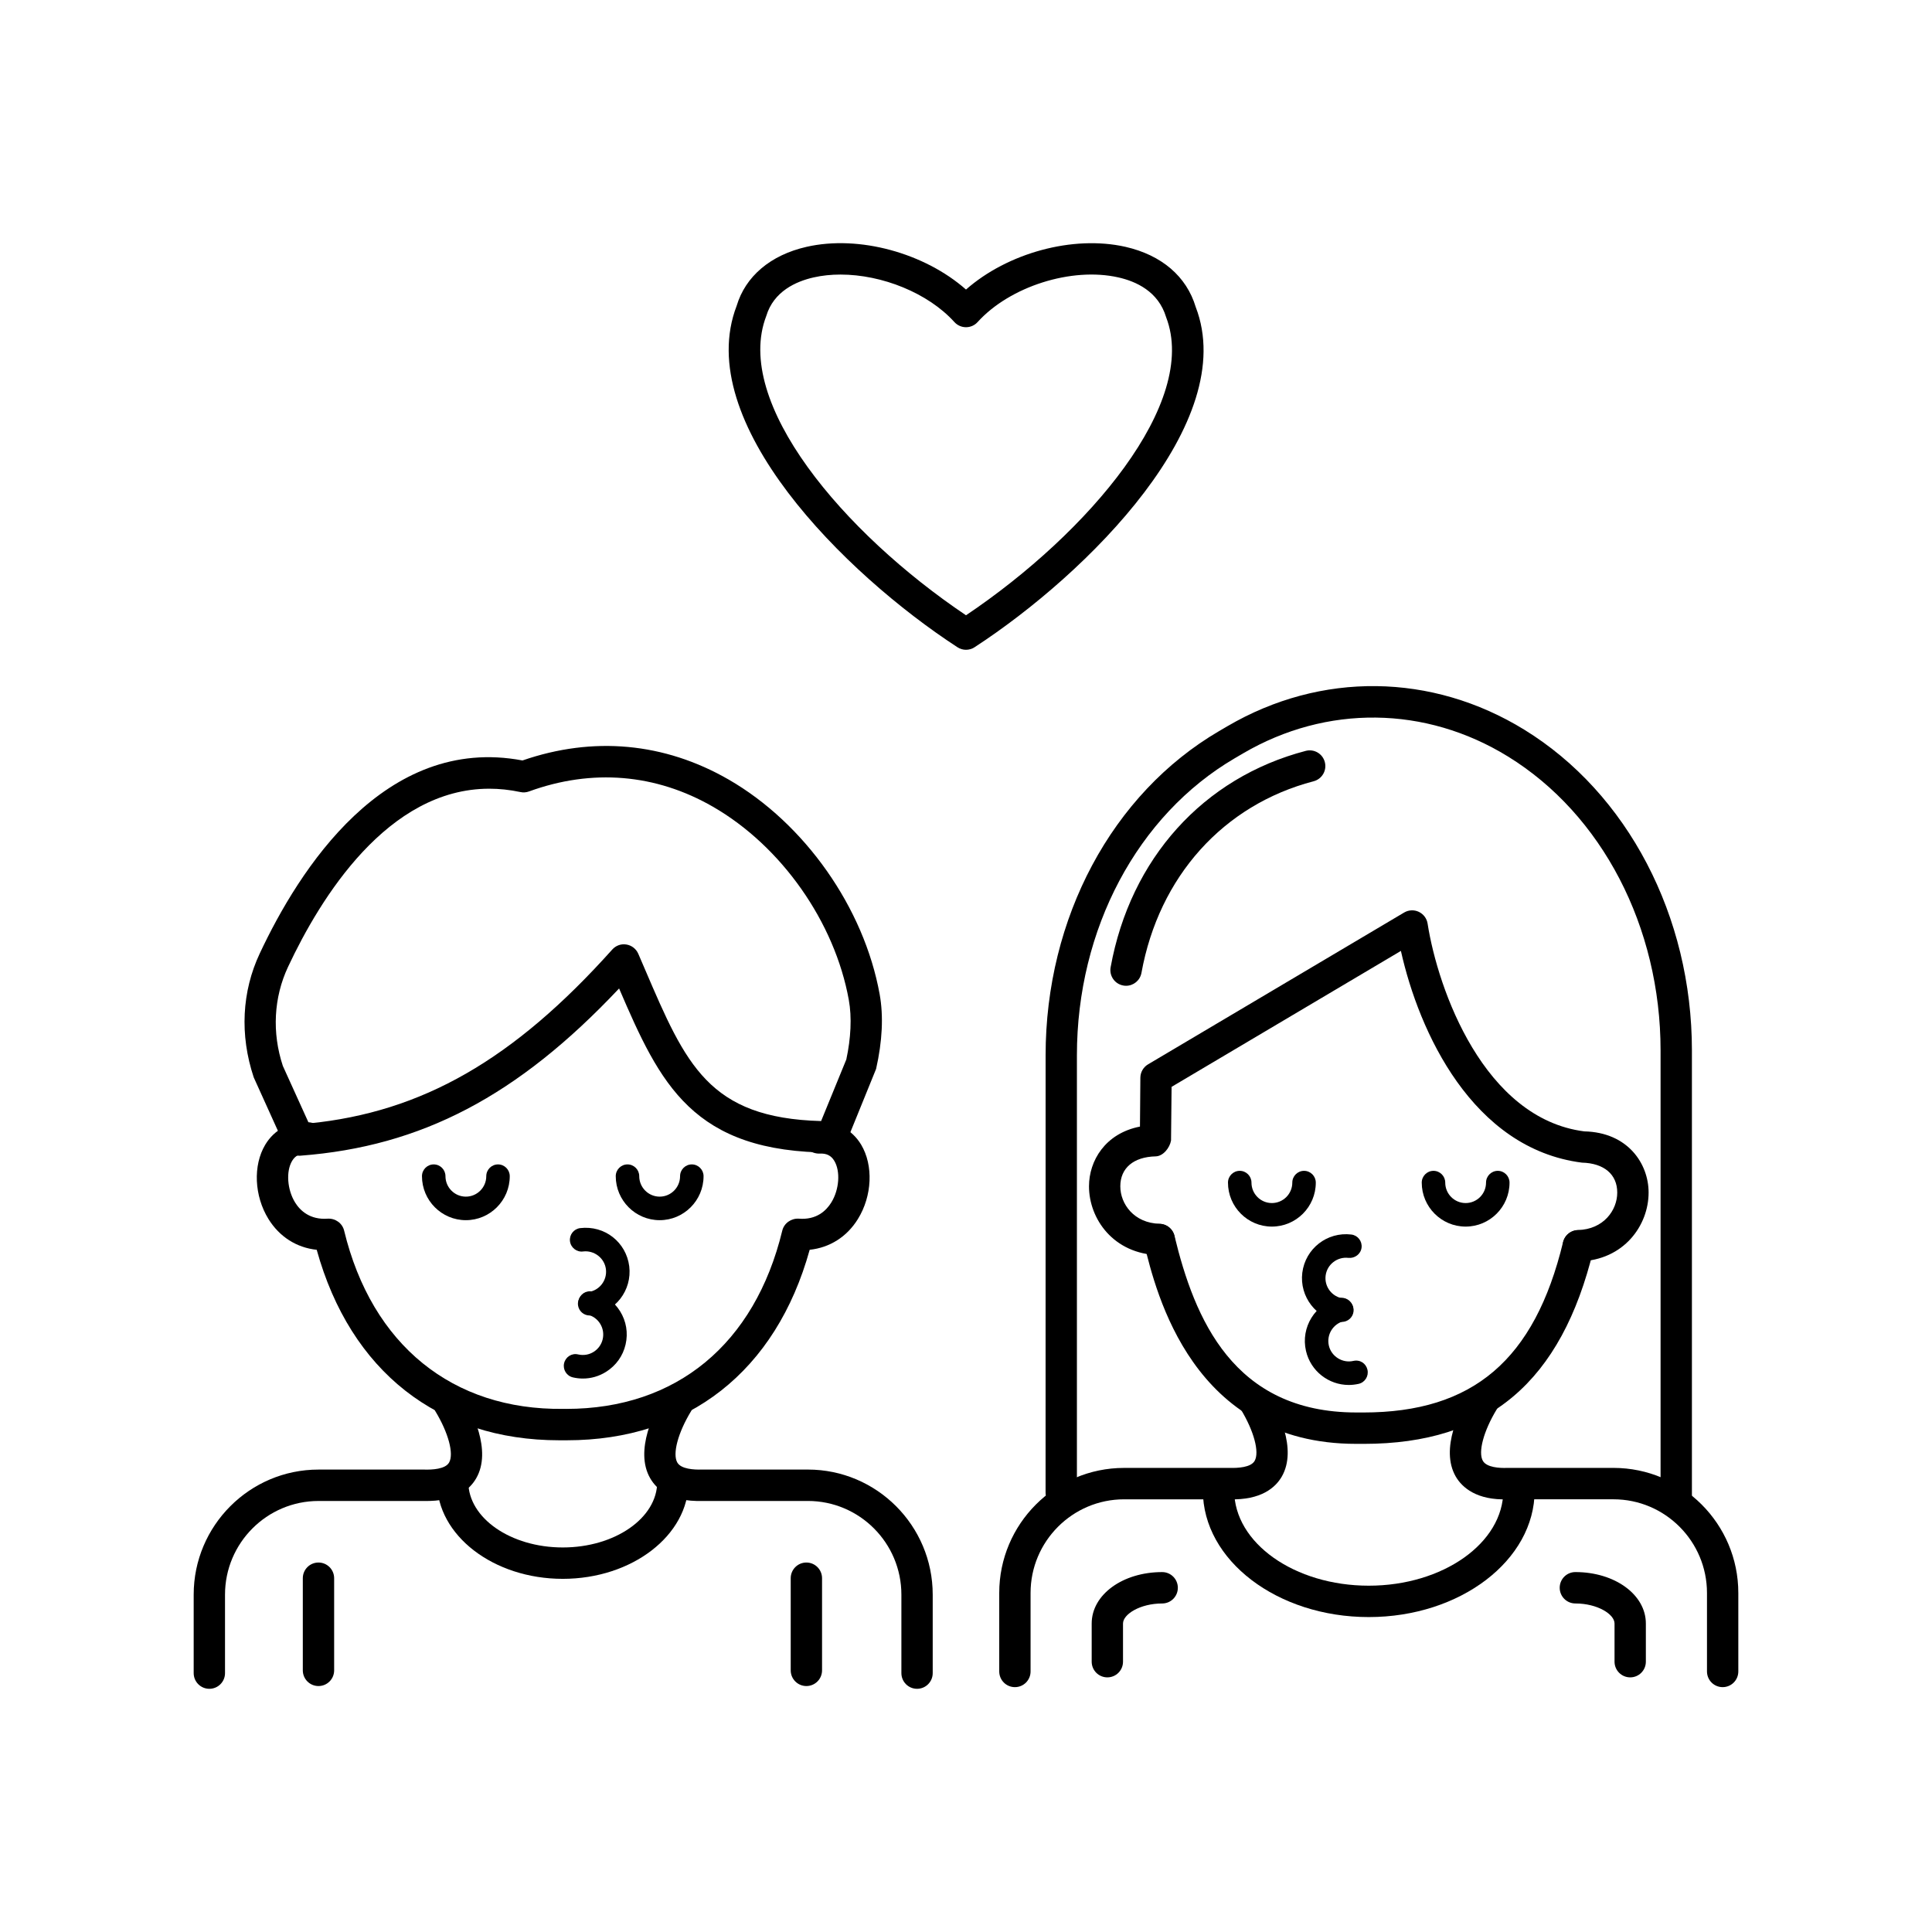 <?xml version="1.0" encoding="UTF-8"?>
<!-- Uploaded to: SVG Repo, www.svgrepo.com, Generator: SVG Repo Mixer Tools -->
<svg fill="#000000" width="800px" height="800px" version="1.1" viewBox="144 144 512 512" xmlns="http://www.w3.org/2000/svg">
 <g>
  <path d="m442.42 405.24c-0.25 0-0.504-0.02-0.754-0.07-2.254-0.41-3.746-2.574-3.34-4.832 5.231-28.809 24.559-50.246 51.707-57.348 2.238-0.582 4.484 0.758 5.059 2.973 0.582 2.223-0.746 4.496-2.969 5.078-23.934 6.262-40.992 25.246-45.629 50.785-0.359 2.008-2.109 3.414-4.074 3.414z"/>
  <path d="m588.22 545.45c-2.293 0-4.152-1.859-4.152-4.16v-118.92c0-32.707-15.508-62.559-40.48-77.914-21.816-13.426-48.027-13.73-70.105-0.836l-2.223 1.301c-25.82 15.105-41.867 45.281-41.867 78.75v115.88c0 2.301-1.855 4.16-4.152 4.16-2.293 0-4.152-1.859-4.152-4.16l0.008-115.88c0-36.418 17.617-69.344 45.984-85.93l2.223-1.301c24.77-14.488 54.164-14.117 78.633 0.926 27.41 16.855 44.438 49.426 44.438 85.004v118.92c-0.004 2.301-1.859 4.16-4.152 4.16z"/>
  <path d="m505.4 526.64c-0.672 0-1.371 0-2.035-0.004-43.316 0-52.988-39.961-56.184-53.148-0.535-2.231 0.836-4.481 3.055-5.019 2.254-0.531 4.477 0.828 5.019 3.062 5.277 21.82 15.535 46.789 48.18 46.789 0.617 0 1.25 0.008 1.848 0.004 29.082 0 45.395-13.961 52.941-45.129 0.543-2.234 2.773-3.606 5.019-3.062 2.231 0.539 3.59 2.789 3.055 5.019-8.504 35.098-27.871 51.488-60.898 51.488z"/>
  <path d="m412.96 591.11c-2.293 0-4.152-1.859-4.152-4.16v-20.797c0-18.273 14.836-33.141 33.078-33.141h28.043c2.074 0.047 5.547-0.105 6.559-1.859 1.328-2.293-0.172-7.902-3.648-13.641-1.191-1.961-0.574-4.519 1.387-5.715 1.93-1.188 4.508-0.574 5.699 1.395 2.555 4.195 8.02 14.754 3.746 22.141-1.66 2.863-5.441 6.258-13.855 6h-27.93c-13.66 0-24.777 11.137-24.777 24.824v20.797c0.004 2.297-1.852 4.156-4.148 4.156z"/>
  <path d="m600.52 591.11c-2.293 0-4.152-1.859-4.152-4.16v-20.797c0-13.688-11.113-24.824-24.777-24.824h-28.051c-8.164 0.309-12.07-3.133-13.734-6-4.281-7.379 1.191-17.945 3.746-22.141 1.191-1.965 3.754-2.574 5.699-1.395 1.961 1.195 2.578 3.754 1.387 5.715-3.477 5.734-4.984 11.348-3.656 13.645 1.012 1.746 4.461 1.941 6.445 1.855h28.164c18.246 0.004 33.082 14.875 33.082 33.145v20.797c0 2.301-1.855 4.16-4.152 4.16z"/>
  <path d="m506.73 572.54c-24.242 0-43.957-15.039-43.957-33.523 0-2.301 1.855-4.16 4.152-4.16 2.293 0 4.152 1.859 4.152 4.16 0 13.898 15.996 25.207 35.656 25.207 19.668 0 35.664-11.309 35.664-25.207 0-2.301 1.855-4.16 4.152-4.16 2.293 0 4.152 1.859 4.152 4.16-0.008 18.484-19.73 33.523-43.973 33.523z"/>
  <path d="m199.48 591.55c-2.293 0-4.152-1.859-4.152-4.16v-20.797c0-18.273 14.836-33.141 33.078-33.141h28.043c2.074 0.062 5.555-0.109 6.559-1.855 1.328-2.301-0.172-7.906-3.656-13.641-1.191-1.961-0.574-4.519 1.387-5.715 1.945-1.199 4.508-0.582 5.699 1.387 2.555 4.199 8.027 14.754 3.754 22.141-1.66 2.867-5.231 6.195-13.855 6.004h-27.93c-13.66 0-24.777 11.137-24.777 24.824v20.797c0.004 2.297-1.855 4.156-4.148 4.156z"/>
  <path d="m387.03 591.55c-2.293 0-4.152-1.859-4.152-4.16v-20.797c0-13.688-11.113-24.824-24.777-24.824h-28.043c-8.473 0.23-12.078-3.137-13.742-6.004-4.273-7.383 1.199-17.941 3.754-22.141 1.184-1.957 3.754-2.578 5.699-1.387 1.961 1.195 2.578 3.754 1.387 5.715-3.484 5.731-4.984 11.34-3.656 13.641 1.012 1.746 4.441 1.91 6.445 1.855h28.156c18.242 0 33.078 14.871 33.078 33.141v20.797c0.004 2.305-1.855 4.164-4.148 4.164z"/>
  <path d="m293.14 562.41c-18.379 0-33.336-11.523-33.336-25.684 0-2.301 1.855-4.16 4.152-4.16 2.293 0 4.152 1.859 4.152 4.16 0 9.578 11.23 17.367 25.035 17.367 13.797 0 25.027-7.789 25.027-17.367 0-2.301 1.855-4.16 4.152-4.16 2.293 0 4.152 1.859 4.152 4.16-0.008 14.16-14.957 25.684-33.336 25.684z"/>
  <path d="m562.29 478.29c-2.246 0-4.094-1.797-4.152-4.059-0.059-2.293 1.758-4.203 4.047-4.262 6.762-0.168 10.41-5.238 10.402-9.93 0-4.824-3.504-7.789-9.371-7.93-29.016-3.703-43.18-34.652-47.961-56.109l-60.773 36.027-0.145 14.215c-0.34 1.953-2.09 4.16-4.07 4.207-5.863 0.133-9.371 3.098-9.371 7.922-0.008 4.691 3.641 9.77 10.41 9.938 2.293 0.062 4.102 1.965 4.047 4.266-0.059 2.258-1.906 4.055-4.152 4.055h-0.105c-12.023-0.305-18.508-9.633-18.5-18.262 0.008-6.727 4.266-14 13.508-15.812l0.105-12.957c0.016-1.453 0.785-2.793 2.035-3.535l67.867-40.234c1.184-0.703 2.644-0.773 3.883-0.184 1.25 0.59 2.125 1.754 2.336 3.121 2.742 17.551 14.949 51.648 41.516 55.059 11.578 0.25 17.051 8.586 17.051 16.211 0.008 8.621-6.477 17.953-18.492 18.254h-0.113z"/>
  <path d="m576.02 588.52c-2.293 0-4.152-1.859-4.152-4.16v-10.113c0-2.457-4.531-5.312-10.379-5.312-2.293 0-4.152-1.859-4.152-4.16s1.855-4.16 4.152-4.16c10.477 0 18.68 5.988 18.68 13.629v10.113c0.004 2.305-1.855 4.164-4.148 4.164z"/>
  <path d="m437.46 588.52c-2.293 0-4.152-1.859-4.152-4.16v-10.113c0-7.644 8.203-13.629 18.68-13.629 2.293 0 4.152 1.859 4.152 4.16 0 2.301-1.855 4.16-4.152 4.16-5.844 0-10.379 2.856-10.379 5.312v10.113c0.004 2.297-1.852 4.156-4.148 4.156z"/>
  <path d="m294.21 525.69h-2.012c-32.074 0.004-55.34-18.301-64.266-50.48-5.32-0.566-9.859-3.43-12.785-8.156-3.777-6.117-4.133-14.215-0.852-19.695 2.449-4.098 6.703-6.258 11.57-5.938 2.285 0.145 4.019 2.125 3.875 4.418-0.145 2.289-2.188 3.922-4.41 3.883-1.793-0.102-3.066 0.492-3.914 1.918-1.66 2.777-1.312 7.625 0.785 11.031 1.336 2.156 3.957 4.633 8.633 4.289 2.035-0.121 3.883 1.188 4.363 3.168 7.352 30.371 28.805 47.582 58.008 47.238 0.293 0.004 0.594 0.004 0.875 0.004 29.152 0 49.949-17.176 57.23-47.246 0.477-1.98 2.367-3.277 4.363-3.168 4.703 0.391 7.297-2.129 8.633-4.293 2.109-3.406 2.457-8.25 0.793-11.027-0.852-1.426-2.102-2.035-3.926-1.918-2.344 0.027-4.273-1.594-4.41-3.883-0.145-2.293 1.59-4.273 3.875-4.418 4.93-0.293 9.129 1.852 11.578 5.941 3.273 5.477 2.926 13.57-0.859 19.688-2.918 4.731-7.469 7.59-12.785 8.16-8.926 32.184-32.203 50.484-64.363 50.484z"/>
  <path d="m357.7 590.82c-2.293 0-4.152-1.859-4.152-4.16v-24.414c0-2.301 1.855-4.16 4.152-4.16 2.293 0 4.152 1.859 4.152 4.16v24.414c0 2.301-1.859 4.16-4.152 4.16z"/>
  <path d="m228.4 590.82c-2.293 0-4.152-1.859-4.152-4.16v-24.414c0-2.301 1.855-4.16 4.152-4.16 2.293 0 4.152 1.859 4.152 4.16v24.414c0 2.301-1.855 4.16-4.152 4.16z"/>
  <path d="m223.31 450.28c-1.621 0-3.106-0.945-3.777-2.441l-8.293-18.324c-3.754-11.254-3.137-22.766 1.59-32.828 10.395-22.16 33.117-58.062 69.633-51.156 18.734-6.484 37.609-4.742 54.625 5.051 20.188 11.637 35.898 33.984 40.035 56.938 1.031 5.738 0.715 12.383-0.949 19.75l-7.961 19.598c-0.641 1.559-2.156 2.578-3.844 2.578-36.855 0-45.418-18.145-56.305-43.496-26.875 28.547-52.422 41.887-84.438 44.316-0.105 0.012-0.211 0.016-0.316 0.016zm50.363-97.266c-26.918 0-44.727 28.848-53.336 47.207-3.809 8.129-4.297 17.453-1.379 26.262l6.914 15.238c30.07-3 54.262-16.918 80.383-46.086 0.941-1.051 2.367-1.578 3.754-1.328 1.395 0.227 2.578 1.152 3.144 2.453l1.824 4.242c10.766 25.117 16.84 39.281 46.625 40.09l6.68-16.32c1.207-5.609 1.5-11.141 0.664-15.773-3.723-20.645-17.852-40.746-36.004-51.207-15.16-8.73-32.016-10.145-48.75-4.051-0.73 0.266-1.516 0.328-2.277 0.16-2.836-0.602-5.586-0.887-8.242-0.887z"/>
  <path d="m400 316.2c-0.785 0-1.574-0.223-2.262-0.672-30-19.535-70.34-59.754-58.52-90.469 2.328-7.809 8.957-13.477 18.559-15.652 13.93-3.164 31.27 1.676 42.223 11.328 10.969-9.66 28.293-14.469 42.23-11.328 9.598 2.176 16.223 7.844 18.648 15.957 11.73 30.414-28.609 70.625-58.617 90.168-0.691 0.445-1.477 0.668-2.262 0.668zm-33.25-99.438c-2.473 0-4.871 0.242-7.141 0.758-4.637 1.047-10.578 3.68-12.543 10.23-8.789 22.875 20.383 57.418 52.934 79.305 32.559-21.887 61.738-56.418 53.031-79-2.059-6.856-8-9.484-12.633-10.535-12.387-2.816-28.781 2.391-37.324 11.832-0.785 0.871-1.906 1.363-3.074 1.363-1.176 0-2.285-0.496-3.074-1.363-6.981-7.711-19.191-12.59-30.176-12.59z"/>
  <path d="m532.41 469.06c-6.414 0-11.633-5.227-11.633-11.656 0-1.723 1.395-3.121 3.113-3.121s3.113 1.398 3.113 3.121c0 2.988 2.426 5.418 5.406 5.418 2.984 0 5.406-2.43 5.406-5.418 0-1.723 1.395-3.121 3.113-3.121s3.113 1.398 3.113 3.121c0 6.43-5.219 11.656-11.633 11.656z"/>
  <path d="m481.06 469.06c-6.414 0-11.633-5.227-11.633-11.656 0-1.723 1.395-3.121 3.113-3.121s3.113 1.398 3.113 3.121c0 2.988 2.426 5.418 5.406 5.418 2.984 0 5.414-2.43 5.414-5.418 0-1.723 1.395-3.121 3.113-3.121s3.113 1.398 3.113 3.121c0.004 6.43-5.219 11.656-11.641 11.656z"/>
  <path d="m501.43 511.03c-5.293 0-10.094-3.648-11.332-9.027-1.453-6.258 2.457-12.539 8.707-13.992 1.727-0.398 3.356 0.66 3.738 2.332 0.391 1.676-0.656 3.356-2.328 3.746-2.91 0.68-4.727 3.598-4.055 6.512 0.672 2.906 3.641 4.715 6.492 4.055 1.785-0.398 3.348 0.66 3.738 2.336 0.391 1.676-0.656 3.356-2.328 3.742-0.883 0.195-1.766 0.297-2.633 0.297z"/>
  <path d="m499.61 494.32c-0.129 0-0.258-0.008-0.391-0.023-6.363-0.805-10.887-6.644-10.094-13.02 0.812-6.371 6.574-10.891 13.004-10.113 1.703 0.215 2.91 1.773 2.699 3.484-0.211 1.703-1.801 2.867-3.477 2.703-2.926-0.363-5.676 1.734-6.047 4.703-0.371 2.961 1.734 5.68 4.695 6.051 1.703 0.215 2.91 1.773 2.699 3.484-0.195 1.578-1.543 2.731-3.09 2.731z"/>
  <path d="m267.46 467.36c-6.414 0-11.633-5.231-11.633-11.66 0-1.723 1.395-3.121 3.113-3.121s3.113 1.398 3.113 3.121c0 2.988 2.426 5.422 5.406 5.422 2.984 0 5.406-2.434 5.406-5.422 0-1.723 1.395-3.121 3.113-3.121s3.113 1.398 3.113 3.121c0 6.43-5.219 11.66-11.633 11.66z"/>
  <path d="m318.82 467.36c-6.422 0-11.641-5.231-11.641-11.66 0-1.723 1.395-3.121 3.113-3.121s3.113 1.398 3.113 3.121c0 2.988 2.434 5.422 5.414 5.422 2.984 0 5.406-2.434 5.406-5.422 0-1.723 1.395-3.121 3.113-3.121s3.113 1.398 3.113 3.121c0 6.43-5.219 11.66-11.633 11.66z"/>
  <path d="m298.48 509.33c-0.883 0-1.777-0.102-2.66-0.309-1.672-0.391-2.715-2.066-2.328-3.746 0.383-1.668 2.027-2.754 3.738-2.332 1.441 0.32 2.863 0.082 4.086-0.68 1.223-0.77 2.082-1.965 2.406-3.375 0.324-1.414 0.082-2.867-0.68-4.094-0.762-1.227-1.961-2.082-3.371-2.414-1.672-0.387-2.715-2.062-2.328-3.742 0.383-1.676 1.961-2.758 3.738-2.336 3.023 0.703 5.602 2.543 7.246 5.188 1.645 2.644 2.164 5.766 1.461 8.801-0.695 3.035-2.539 5.613-5.18 7.262-1.867 1.176-3.981 1.777-6.129 1.777z"/>
  <path d="m300.27 492.62c-1.547 0-2.894-1.152-3.09-2.731-0.211-1.711 0.996-3.269 2.699-3.484 2.961-0.375 5.066-3.09 4.695-6.055-0.371-2.961-3.129-5.051-6.047-4.699-1.66 0.238-3.266-0.996-3.477-2.703-0.211-1.711 0.996-3.269 2.699-3.484 6.504-0.781 12.195 3.738 13.004 10.109 0.793 6.387-3.731 12.223-10.094 13.027-0.129 0.008-0.262 0.02-0.391 0.02z"/>
 </g>
</svg>
